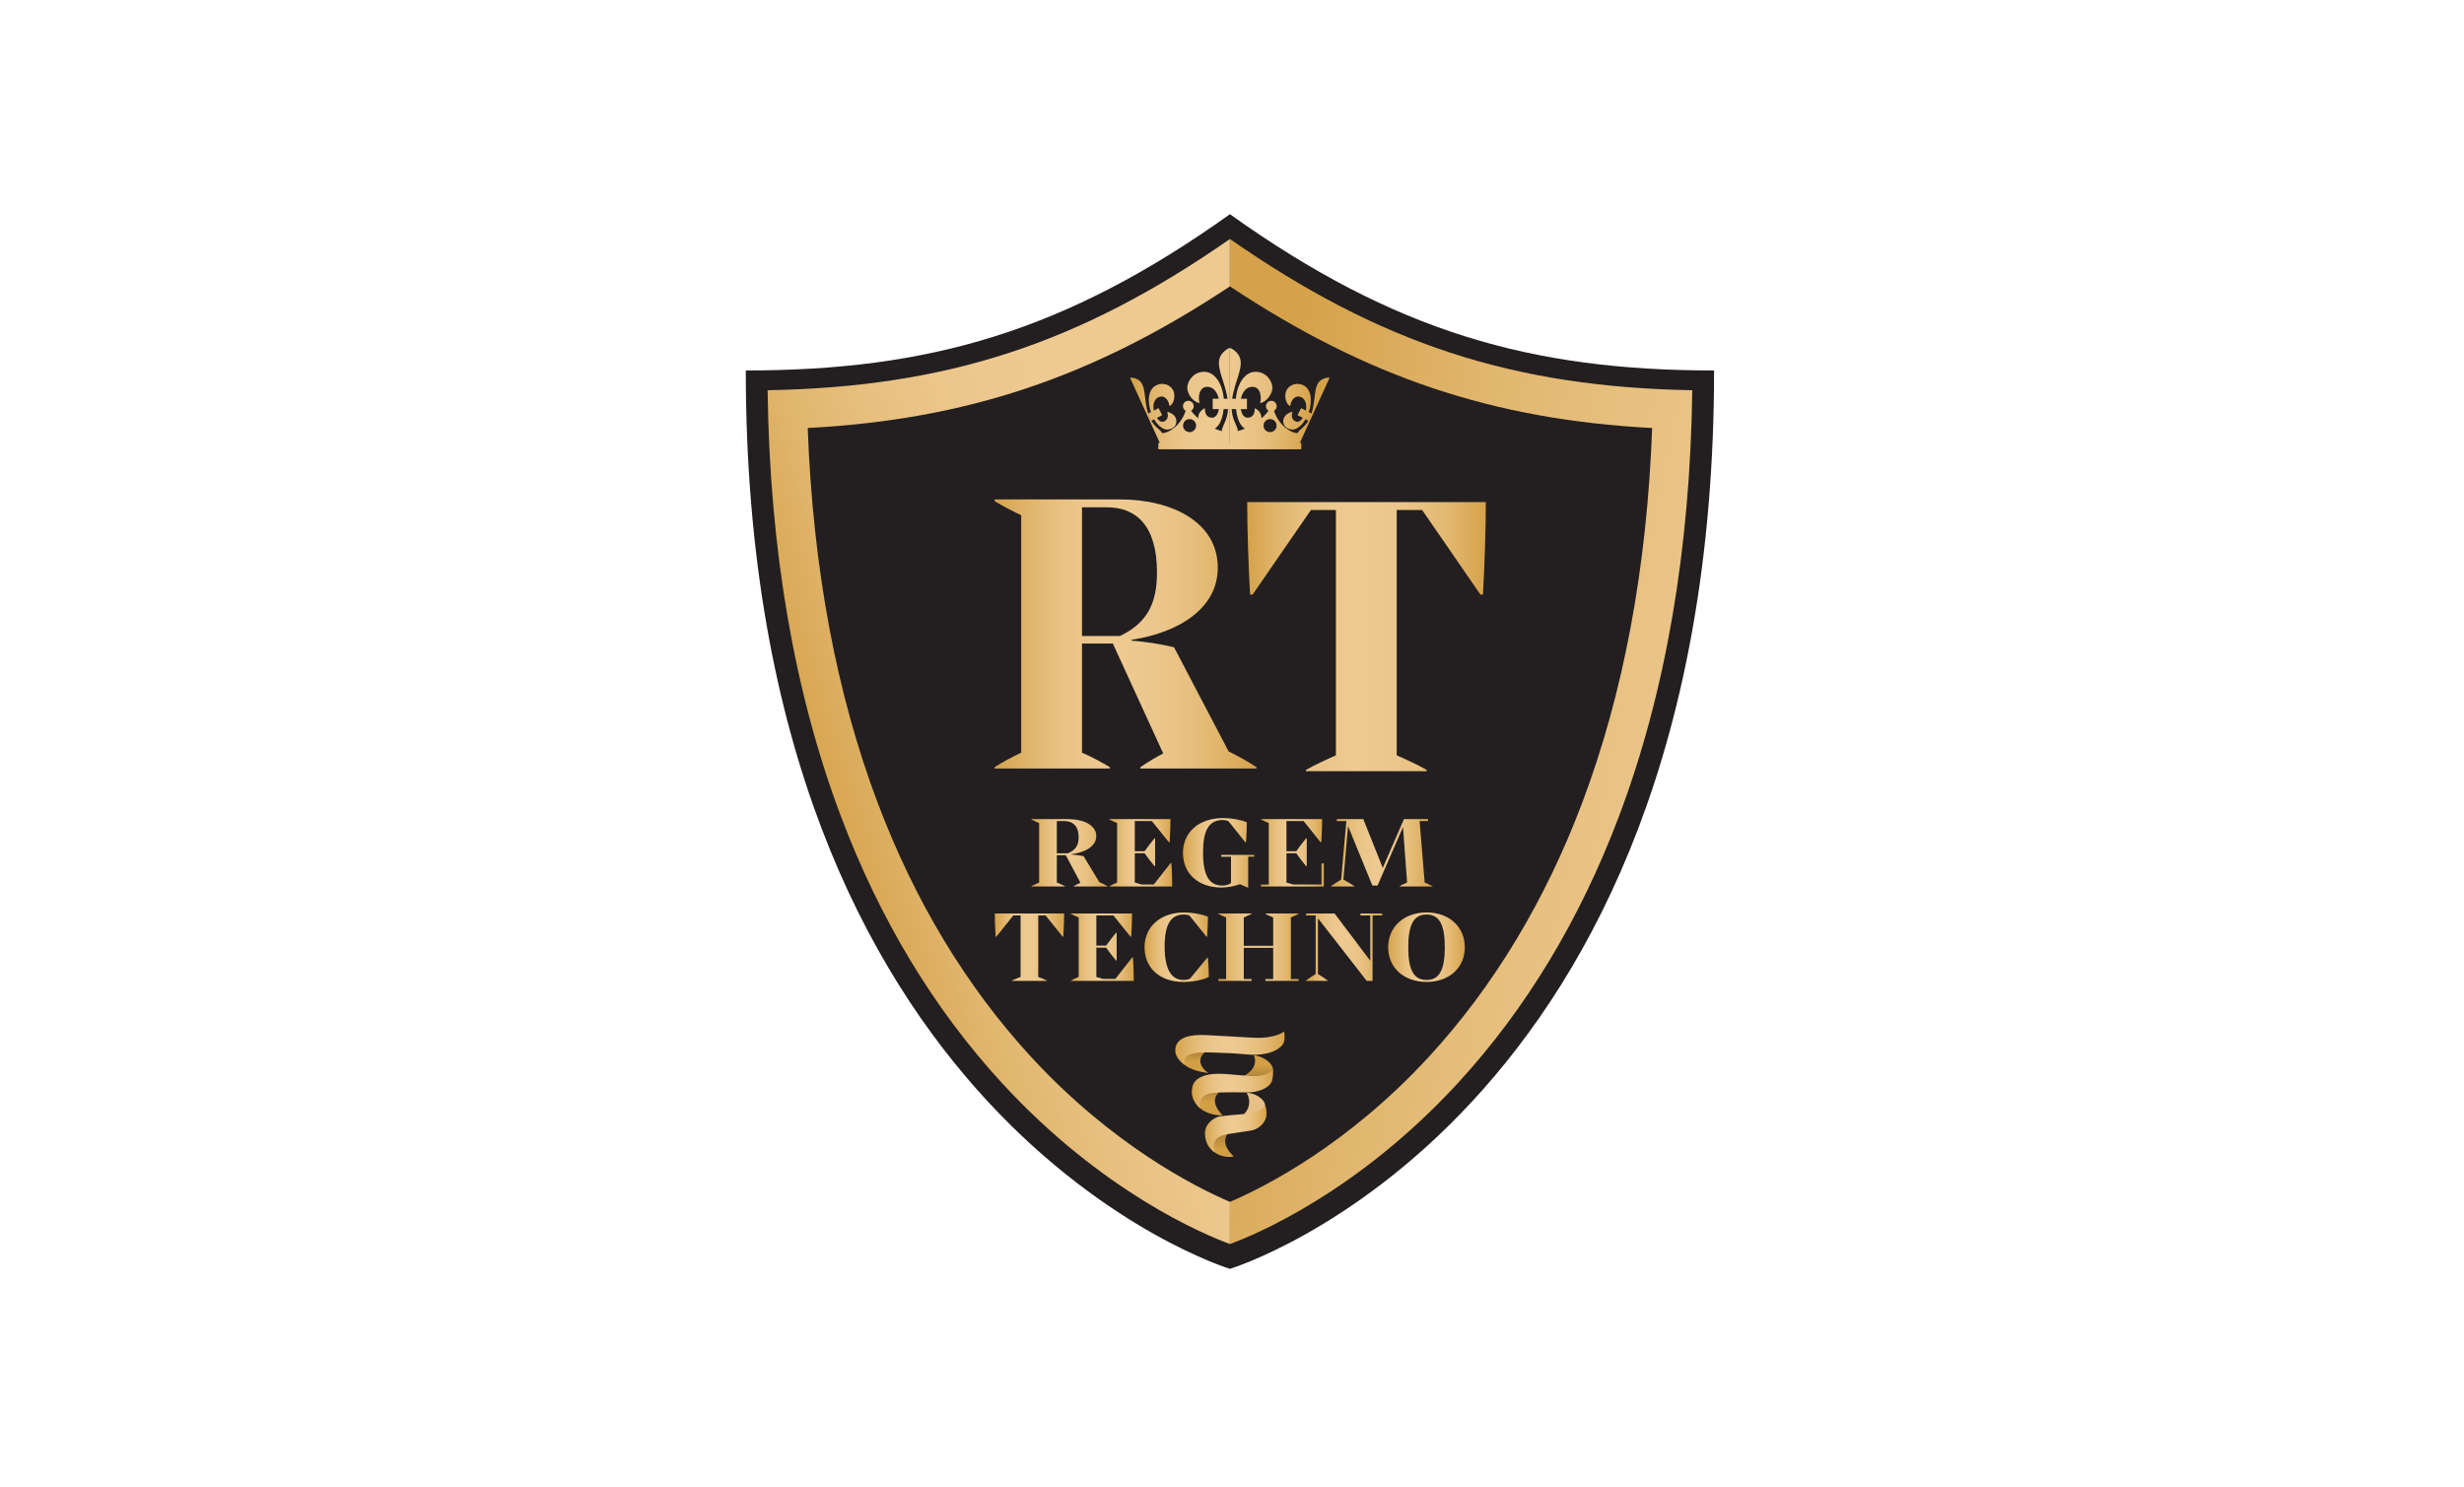 <?xml version="1.0" encoding="UTF-8"?>
<svg xmlns="http://www.w3.org/2000/svg" width="598" height="361" viewBox="0 0 598 361" fill="none">
  <path d="M598 0H0V361H598V0Z" fill="white"></path>
  <g clip-path="url(#clip0_885_71)">
    <path d="M298.498 308C298.498 308 415.997 272.416 415.997 89.927C371.761 89.927 338.522 80.562 298.498 52C258.475 80.562 225.236 89.927 181 89.927C181 272.416 298.498 308 298.498 308Z" fill="#231F20"></path>
    <path d="M298.49 58.02C262.003 83.407 229.853 93.946 186.294 94.725C186.79 133.417 192.776 168.213 204.115 198.234C213.543 223.219 226.689 244.972 243.167 262.892C267.522 289.376 292.197 299.661 298.49 301.974L298.511 291.752C290.129 288.16 269.965 277.994 250.157 256.461C234.501 239.427 222.001 218.707 213.006 194.873C202.976 168.316 197.274 137.756 196.029 103.89C234.638 101.864 265.286 91.545 298.49 69.518V58.02Z" fill="url(#paint0_linear_885_71)"></path>
    <path d="M298.508 69.521C331.711 91.548 362.359 101.867 400.969 103.893C399.723 137.759 394.021 168.319 383.991 194.876C374.996 218.71 362.496 239.43 346.84 256.463C327.032 277.997 306.869 288.163 298.486 291.755L298.508 301.977C304.8 299.664 329.472 289.379 353.83 262.895C370.312 244.975 383.455 223.222 392.882 198.237C404.222 168.216 410.207 133.42 410.703 94.728C367.144 93.948 334.994 83.407 298.508 58.023V69.524V69.521Z" fill="url(#paint1_linear_885_71)"></path>
    <path d="M302.565 265.269C303.265 266.445 303.74 268.596 301.84 270.521C299.939 272.446 304.739 271.572 304.739 271.572C304.739 271.572 307.039 269.595 307.039 268.294C307.039 266.993 304.764 265.266 302.562 265.266L302.565 265.269Z" fill="#E7C087"></path>
    <path d="M299.428 280.712C298.444 279.761 296.513 277.802 297.761 275.402C299.013 273.001 295.675 275.2 295.675 275.2C295.675 275.2 293.61 277.903 294.21 279.057C294.856 280.297 297.707 281.19 299.431 280.712H299.428Z" fill="url(#paint2_linear_885_71)"></path>
    <path d="M304.298 256.123C304.917 257.411 304.85 259.641 301.779 261.21C298.931 262.664 305.374 262.779 305.374 262.779C305.374 262.779 308.968 261.028 308.968 259.718C308.968 258.304 307.061 256.549 304.298 256.123Z" fill="url(#paint3_linear_885_71)"></path>
    <path d="M296.689 270.722C295.666 269.598 293.677 267.3 295.775 265.186C297.874 263.069 293.202 264.586 293.202 264.586C293.202 264.586 290.512 266.722 290.661 268.019C290.811 269.317 293.899 270.877 296.689 270.722Z" fill="url(#paint4_linear_885_71)"></path>
    <path d="M293.284 260.47C291.773 259.547 290.192 257.308 292.428 255.389C294.691 253.448 289.799 254.612 289.799 254.612C289.799 254.612 286.199 256.906 286.988 257.948C287.963 259.236 290.54 260.163 293.284 260.47Z" fill="url(#paint5_linear_885_71)"></path>
    <path d="M294.813 279.728C294.813 279.728 294.563 279.027 294.563 278.076C294.563 276.699 295.648 275.651 297.941 275.301C300.576 274.899 301.642 274.75 303.619 274.427C305.596 274.101 307.396 272.349 307.396 270.323C307.396 269.116 307.046 268.297 307.046 268.297C307.046 268.297 306.171 270.024 302.693 270.347C299.218 270.673 297.765 270.746 296.242 270.947C294.716 271.148 292.44 272.724 292.44 275.051C292.44 278.479 294.816 279.728 294.816 279.728H294.813Z" fill="url(#paint6_linear_885_71)"></path>
    <path d="M291.334 269.065C291.334 269.065 291.075 268.388 291.286 267.456C291.59 266.107 292.787 265.247 295.775 265.189C299.168 265.122 300.091 265.11 302.641 265.171C305.19 265.235 308.321 264.132 308.769 262.143C309.037 260.958 308.97 259.718 308.97 259.718C308.97 259.718 307.508 261.53 303.076 261.18C298.645 260.827 297.575 260.644 295.614 260.644C292.653 260.644 289.9 261.537 289.385 263.822C288.627 267.185 291.334 269.068 291.334 269.068V269.065Z" fill="url(#paint7_linear_885_71)"></path>
    <path d="M287.631 258.575C287.631 258.575 287.311 258.021 287.607 257.064C287.969 255.888 289.854 255.312 294.033 255.477C298.782 255.663 299.193 255.635 302.763 255.964C307.566 256.406 311.17 254.755 311.651 252.771C311.937 251.589 311.627 250.407 311.627 250.407C311.627 250.407 309.519 252.186 304.091 251.885C297.832 251.538 295.581 251.403 292.836 251.26C288.691 251.041 285.928 251.845 285.334 254.112C284.631 256.793 287.634 258.575 287.634 258.575H287.631Z" fill="url(#paint8_linear_885_71)"></path>
    <path d="M266.83 214.146C267.595 214.475 268.271 214.804 268.798 215.109V215.185H260.601V215.109C261.101 214.804 261.747 214.475 262.216 214.274L258.661 207.587H256.486V214.225C257.22 214.503 257.866 214.807 258.454 215.112V215.188H250.315V215.112C250.903 214.783 251.522 214.506 252.195 214.225V199.784C251.519 199.507 250.903 199.227 250.315 198.925V198.825H259.158C262.858 198.825 266.063 200.217 266.063 202.98C266.063 205.463 263.3 206.932 259.98 207.364V207.416C261.01 207.492 262.006 207.617 262.977 207.821L266.827 214.155L266.83 214.146ZM256.489 207.13H259.164C261.131 206.319 261.777 205.104 261.777 203.254C261.777 200.418 260.309 199.303 258.25 199.303H256.486V207.13H256.489Z" fill="url(#paint9_linear_885_71)"></path>
    <path d="M284.277 209.461C284.423 211.133 284.484 213.665 284.484 215.185H269.236V215.109C269.794 214.78 270.442 214.503 271.116 214.222V199.781C270.439 199.504 269.794 199.224 269.236 198.922V198.822H284.073C284.073 200.366 283.985 202.773 283.869 204.446H283.692L279.55 199.303H275.407V206.624H277.789C278.465 205.661 279.404 204.446 280.168 203.51H280.345V210.222H280.168C279.373 209.287 278.462 208.096 277.789 207.109H275.407V214.225L277.052 214.707H280.019L284.131 209.464H284.277V209.461Z" fill="url(#paint10_linear_885_71)"></path>
    <path d="M296.382 207.511H304.401V207.965H302.933V215.462H302.814L300.935 214.627C299.613 215.109 297.996 215.438 296.439 215.438C290.741 215.438 287.098 211.992 287.098 207.029C287.098 202.066 290.917 198.569 296.851 198.569C298.791 198.569 301.139 198.974 302.61 199.608C302.61 200.976 302.522 202.724 302.403 204.446H302.227L298.173 199.379C297.819 199.178 297.292 199.05 296.762 199.05C293.354 199.05 291.974 201.609 291.974 206.929C291.974 212.681 293.561 214.96 296.616 214.96C297.557 214.96 298.322 214.707 298.76 214.326V207.968H296.382V207.514V207.511Z" fill="url(#paint11_linear_885_71)"></path>
    <path d="M320.733 209.585H321.291V215.185H306.043V214.728H307.922V199.781C307.246 199.504 306.6 199.224 306.043 198.922V198.822H320.88C320.88 200.366 320.791 202.773 320.672 204.446H320.496L316.384 199.303H312.211V206.624H314.59C315.266 205.661 316.204 204.446 316.969 203.51H317.145V210.222H316.969C316.174 209.287 315.263 208.096 314.59 207.109H312.211V214.225L313.856 214.707H320.73V209.588L320.733 209.585Z" fill="url(#paint12_linear_885_71)"></path>
    <path d="M347.671 215.109V215.185H339.679V215.109C340.267 214.78 340.824 214.503 341.5 214.222L340.501 200.82H340.471L334.33 214.954H333.066L327.191 200.592H327.16L326.042 213.513C326.984 214.018 327.922 214.576 328.686 215.109V215.185H322.987V215.109C323.694 214.603 324.663 213.994 325.485 213.513L326.749 199.3H324.428V198.819H330.864L335.594 210.673L340.736 198.819H346.584V199.3H344.528L345.761 214.222C346.468 214.5 347.053 214.804 347.671 215.109Z" fill="url(#paint13_linear_885_71)"></path>
    <path d="M258.268 221.738C258.268 223.283 258.18 225.69 258.061 227.362H257.885L253.773 222.22H251.979V237.142C252.713 237.419 253.419 237.699 254.093 238.028V238.105H245.573V238.028C246.249 237.699 246.953 237.422 247.69 237.142V222.22H245.927L241.812 227.362H241.635C241.516 225.69 241.428 223.283 241.428 221.738H258.262H258.268Z" fill="url(#paint14_linear_885_71)"></path>
    <path d="M274.951 232.377C275.097 234.05 275.158 236.581 275.158 238.102H259.91V238.025C260.468 237.696 261.116 237.419 261.789 237.139V222.698C261.113 222.421 260.468 222.14 259.91 221.839V221.738H274.747C274.747 223.283 274.658 225.69 274.54 227.362H274.363L270.221 222.22H266.078V229.541H268.457C269.133 228.578 270.071 227.362 270.836 226.427H271.012V233.139H270.836C270.041 232.203 269.13 231.012 268.457 230.025H266.078V237.142L267.723 237.623H270.69L274.802 232.38H274.948L274.951 232.377Z" fill="url(#paint15_linear_885_71)"></path>
    <path d="M293.165 232.478C293.312 234.199 293.373 235.871 293.373 237.139C291.932 237.873 289.523 238.354 287.262 238.354C281.414 238.354 277.771 234.909 277.771 229.946C277.771 224.983 281.591 221.485 287.409 221.485C289.349 221.485 291.609 221.891 293.168 222.524C293.168 223.868 293.08 225.641 292.964 227.362H292.788L288.734 222.296C288.38 222.095 287.823 221.991 287.323 221.991C284.061 221.991 282.651 224.523 282.651 229.793C282.651 235.064 284.15 237.873 287.235 237.873C287.823 237.873 288.469 237.721 288.822 237.544L292.995 232.478H293.172H293.165Z" fill="url(#paint16_linear_885_71)"></path>
    <path d="M315.169 221.839C314.639 222.116 313.963 222.421 313.29 222.698V237.645H315.169V238.102H307.119V237.645H308.998V230.071H301.858V237.645H303.738V238.102H295.688V237.645H297.567V222.698C296.891 222.421 296.245 222.14 295.688 221.839V221.738H303.738V221.839C303.208 222.116 302.535 222.421 301.858 222.698V229.589H308.998V222.698C308.322 222.421 307.676 222.14 307.119 221.839V221.738H315.169V221.839Z" fill="url(#paint17_linear_885_71)"></path>
    <path d="M330.176 221.738H335.464V222.22H333.113V238.102H331.702L319.863 222.902V236.429C320.716 236.959 321.569 237.517 322.214 238.026V238.102H316.954V238.026C317.6 237.52 318.453 236.962 319.306 236.429V222.217H316.985V221.735H323.89L332.555 233.212V222.217H330.176V221.735V221.738Z" fill="url(#paint18_linear_885_71)"></path>
    <path d="M336.901 229.946C336.901 224.98 340.721 221.485 346.216 221.485C351.711 221.485 355.5 224.98 355.5 229.946C355.5 234.912 351.711 238.354 346.216 238.354C340.721 238.354 336.901 234.909 336.901 229.946ZM350.651 229.918C350.651 224.37 349.271 221.991 346.213 221.991C343.155 221.991 341.775 224.374 341.775 229.918C341.775 235.463 343.127 237.873 346.213 237.873C349.298 237.873 350.651 235.466 350.651 229.918Z" fill="url(#paint19_linear_885_71)"></path>
    <path d="M298.182 182.392C300.811 183.705 303.135 185.021 304.953 186.234V186.538H276.751V186.234C278.469 185.021 280.693 183.705 282.31 182.897L270.078 156.206H262.597V182.696C265.125 183.808 267.349 185.021 269.371 186.237V186.541H241.37V186.237C243.393 184.923 245.516 183.811 247.84 182.696V125.067C245.516 123.955 243.393 122.843 241.37 121.63V121.225H271.796C284.53 121.225 295.551 126.785 295.551 137.805C295.551 147.712 286.047 153.577 274.625 155.295V155.499C278.165 155.804 281.6 156.307 284.936 157.117L298.179 182.392H298.182ZM262.6 154.384H271.799C278.57 151.149 280.793 146.296 280.793 138.917C280.793 127.593 275.74 123.144 268.664 123.144H262.6V154.384Z" fill="url(#paint20_linear_885_71)"></path>
    <path d="M360.607 121.88C360.607 128.046 360.303 137.652 359.901 144.324H359.294L345.143 123.799H338.978V183.348C341.506 184.46 343.931 185.572 346.255 186.888V187.193H316.941V186.888C319.265 185.575 321.693 184.463 324.218 183.348V123.799H318.153L304.002 144.324H303.396C302.991 137.652 302.689 128.046 302.689 121.88H360.607Z" fill="url(#paint21_linear_885_71)"></path>
    <path d="M298.474 108.902V84.44C298.474 84.44 301.127 85.364 301.127 88.139C301.127 90.915 298.9 94.366 298.9 98.775C298.9 102.047 300.417 103.308 300.417 104.682L298.474 108.902Z" fill="url(#paint22_linear_885_71)"></path>
    <path d="M314.94 108.661L322.695 91.679C322.695 91.679 320.56 91.478 319.679 93.404C318.799 95.329 319.253 98.434 317.855 101.495C316.819 103.765 315.363 104.161 314.928 105.115L314.94 108.661Z" fill="url(#paint23_linear_885_71)"></path>
    <path d="M302.628 96.791H298.474V99.305H302.628V96.791Z" fill="url(#paint24_linear_885_71)"></path>
    <path d="M318.469 100.469L315.786 99.066L314.901 100.759L317.584 102.162L318.469 100.469Z" fill="url(#paint25_linear_885_71)"></path>
    <path d="M304.73 90.247C307.383 90.247 308.806 92.617 308.806 94.135C308.806 95.652 307.337 97.641 305.821 97.833C306.247 96.365 305.915 93.897 303.972 93.897C302.029 93.897 301.032 96.029 301.032 97.973C301.032 99.917 301.602 101.388 302.787 101.388C303.972 101.388 304.541 100.532 304.541 99.064C305.205 99.442 306.107 100.011 306.177 101.553C306.211 102.278 306.083 106.461 306.083 106.461L304.733 105.751C304.733 105.751 304.307 104.185 302.814 104.185C301.322 104.185 299.899 101.766 299.899 97.69C299.899 94.135 301.654 90.247 304.733 90.247H304.73Z" fill="url(#paint26_linear_885_71)"></path>
    <path d="M316.046 93.403C314.045 92.691 312.512 93.885 312.104 95.03C311.696 96.173 312.043 98.052 313.134 98.604C313.207 97.382 314.172 95.838 315.635 96.359C317.1 96.88 317.276 98.756 316.755 100.219C316.235 101.681 315.412 102.641 314.517 102.324C313.624 102.007 313.289 101.063 313.682 99.954C313.079 100.06 311.443 100.682 311.443 102.248C311.443 103.814 312.866 104.274 313.755 104.274C314.645 104.274 316.503 103.223 317.593 100.149C318.546 97.468 318.364 94.229 316.04 93.403H316.046Z" fill="url(#paint27_linear_885_71)"></path>
    <path d="M308.547 99.896C309.267 99.896 309.85 99.312 309.85 98.592C309.85 97.872 309.267 97.288 308.547 97.288C307.827 97.288 307.243 97.872 307.243 98.592C307.243 99.312 307.827 99.896 308.547 99.896Z" fill="url(#paint28_linear_885_71)"></path>
    <path d="M311.887 103.759C309.661 101.934 309.043 99.231 309.043 99.231C309.043 99.231 310.179 96.173 308.141 99.302C306.103 102.43 302.073 104.469 298.994 104.99L298.97 107.975L315.226 107.762L315.274 105.084C315.274 105.084 314.013 105.498 311.884 103.756L311.887 103.759ZM308.241 104.892C307.367 104.892 306.658 104.182 306.658 103.308C306.658 102.433 307.367 101.724 308.241 101.724C309.116 101.724 309.825 102.433 309.825 103.308C309.825 104.182 309.116 104.892 308.241 104.892Z" fill="url(#paint29_linear_885_71)"></path>
    <path d="M315.82 107.494H298.474V109.06H315.82V107.494Z" fill="url(#paint30_linear_885_71)"></path>
    <path d="M298.474 108.902V84.44C298.474 84.44 295.821 85.364 295.821 88.139C295.821 90.911 298.048 94.366 298.048 98.775C298.048 102.047 296.531 103.308 296.531 104.682L298.474 108.902Z" fill="url(#paint31_linear_885_71)"></path>
    <path d="M282.008 108.661L274.253 91.679C274.253 91.679 276.388 91.478 277.268 93.404C278.149 95.329 277.695 98.434 279.093 101.495C280.128 103.765 281.584 104.161 282.02 105.115L282.008 108.661Z" fill="url(#paint32_linear_885_71)"></path>
    <path d="M294.319 99.302H298.474V96.788H294.319V99.302Z" fill="url(#paint33_linear_885_71)"></path>
    <path d="M279.369 102.159L282.052 100.756L281.167 99.064L278.484 100.467L279.369 102.159Z" fill="url(#paint34_linear_885_71)"></path>
    <path d="M292.218 90.247C289.565 90.247 288.143 92.617 288.143 94.135C288.143 95.652 289.611 97.641 291.128 97.833C290.701 96.365 291.033 93.897 292.976 93.897C294.92 93.897 295.916 96.029 295.916 97.973C295.916 99.917 295.346 101.388 294.161 101.388C292.976 101.388 292.407 100.532 292.407 99.064C291.743 99.442 290.841 100.011 290.771 101.553C290.738 102.278 290.866 106.461 290.866 106.461L292.215 105.751C292.215 105.751 292.641 104.185 294.134 104.185C295.626 104.185 297.049 101.766 297.049 97.69C297.049 94.135 295.294 90.247 292.215 90.247H292.218Z" fill="url(#paint35_linear_885_71)"></path>
    <path d="M280.902 93.403C282.903 92.691 284.435 93.885 284.843 95.03C285.251 96.176 284.904 98.052 283.814 98.604C283.741 97.382 282.775 95.838 281.313 96.359C279.848 96.88 279.671 98.756 280.192 100.219C280.713 101.681 281.535 102.641 282.431 102.324C283.323 102.007 283.658 101.063 283.265 99.954C283.869 100.06 285.504 100.682 285.504 102.248C285.504 103.814 284.082 104.274 283.192 104.274C282.303 104.274 280.445 103.223 279.355 100.149C278.401 97.468 278.584 94.229 280.908 93.403H280.902Z" fill="url(#paint36_linear_885_71)"></path>
    <path d="M288.401 99.896C289.121 99.896 289.705 99.312 289.705 98.592C289.705 97.872 289.121 97.288 288.401 97.288C287.681 97.288 287.098 97.872 287.098 98.592C287.098 99.312 287.681 99.896 288.401 99.896Z" fill="url(#paint37_linear_885_71)"></path>
    <path d="M281.673 105.087L281.722 107.765L297.978 107.979L297.953 104.993C294.874 104.472 290.844 102.434 288.806 99.305C286.769 96.176 287.905 99.235 287.905 99.235C287.905 99.235 287.29 101.937 285.06 103.762C282.934 105.505 281.67 105.091 281.67 105.091L281.673 105.087ZM287.122 103.308C287.122 102.434 287.832 101.724 288.706 101.724C289.58 101.724 290.29 102.434 290.29 103.308C290.29 104.183 289.58 104.892 288.706 104.892C287.832 104.892 287.122 104.183 287.122 103.308Z" fill="url(#paint38_linear_885_71)"></path>
    <path d="M281.127 109.057H298.474V107.491H281.127V109.057Z" fill="url(#paint39_linear_885_71)"></path>
  </g>
  <defs>
    <linearGradient id="paint0_linear_885_71" x1="189.151" y1="214.783" x2="319.408" y2="173.364" gradientUnits="userSpaceOnUse">
      <stop offset="0.09" stop-color="#D5A249"></stop>
      <stop offset="0.14" stop-color="#D8A753"></stop>
      <stop offset="0.28" stop-color="#E1B66E"></stop>
      <stop offset="0.43" stop-color="#E8C181"></stop>
      <stop offset="0.58" stop-color="#ECC78D"></stop>
      <stop offset="0.73" stop-color="#EECA91"></stop>
    </linearGradient>
    <linearGradient id="paint1_linear_885_71" x1="296.433" y1="179.61" x2="455.124" y2="209.444" gradientUnits="userSpaceOnUse">
      <stop stop-color="#D5A249"></stop>
      <stop offset="0.07" stop-color="#D8A753"></stop>
      <stop offset="0.3" stop-color="#E1B66E"></stop>
      <stop offset="0.53" stop-color="#E8C181"></stop>
      <stop offset="0.76" stop-color="#ECC78D"></stop>
      <stop offset="1" stop-color="#EECA91"></stop>
    </linearGradient>
    <linearGradient id="paint2_linear_885_71" x1="296.765" y1="279.216" x2="296.765" y2="275.615" gradientUnits="userSpaceOnUse">
      <stop offset="0.08" stop-color="#D39F45"></stop>
      <stop offset="0.94" stop-color="#B3873A"></stop>
    </linearGradient>
    <linearGradient id="paint3_linear_885_71" x1="305.011" y1="258.225" x2="305.011" y2="261.296" gradientUnits="userSpaceOnUse">
      <stop offset="0.08" stop-color="#D39F45"></stop>
      <stop offset="0.94" stop-color="#B3873A"></stop>
    </linearGradient>
    <linearGradient id="paint4_linear_885_71" x1="293.671" y1="267.565" x2="293.671" y2="265.031" gradientUnits="userSpaceOnUse">
      <stop offset="0.08" stop-color="#D39F45"></stop>
      <stop offset="0.94" stop-color="#B3873A"></stop>
    </linearGradient>
    <linearGradient id="paint5_linear_885_71" x1="290.08" y1="257.99" x2="290.08" y2="255.565" gradientUnits="userSpaceOnUse">
      <stop offset="0.08" stop-color="#D39F45"></stop>
      <stop offset="0.94" stop-color="#B3873A"></stop>
    </linearGradient>
    <linearGradient id="paint6_linear_885_71" x1="292.434" y1="274.012" x2="307.393" y2="274.012" gradientUnits="userSpaceOnUse">
      <stop stop-color="#D5A249"></stop>
      <stop offset="0.03" stop-color="#D8A753"></stop>
      <stop offset="0.14" stop-color="#E1B66E"></stop>
      <stop offset="0.24" stop-color="#E8C181"></stop>
      <stop offset="0.35" stop-color="#ECC78D"></stop>
      <stop offset="0.46" stop-color="#EECA91"></stop>
      <stop offset="0.6" stop-color="#ECC78D"></stop>
      <stop offset="0.72" stop-color="#E8C182"></stop>
      <stop offset="0.84" stop-color="#E2B76F"></stop>
      <stop offset="0.96" stop-color="#D9A854"></stop>
      <stop offset="1" stop-color="#D5A249"></stop>
    </linearGradient>
    <linearGradient id="paint7_linear_885_71" x1="289.251" y1="264.388" x2="308.973" y2="264.388" gradientUnits="userSpaceOnUse">
      <stop stop-color="#D5A249"></stop>
      <stop offset="0.03" stop-color="#D8A753"></stop>
      <stop offset="0.14" stop-color="#E1B66E"></stop>
      <stop offset="0.24" stop-color="#E8C181"></stop>
      <stop offset="0.35" stop-color="#ECC78D"></stop>
      <stop offset="0.46" stop-color="#EECA91"></stop>
      <stop offset="0.6" stop-color="#ECC78D"></stop>
      <stop offset="0.72" stop-color="#E8C182"></stop>
      <stop offset="0.84" stop-color="#E2B76F"></stop>
      <stop offset="0.96" stop-color="#D9A854"></stop>
      <stop offset="1" stop-color="#D5A249"></stop>
    </linearGradient>
    <linearGradient id="paint8_linear_885_71" x1="285.228" y1="254.49" x2="311.773" y2="254.49" gradientUnits="userSpaceOnUse">
      <stop stop-color="#D5A249"></stop>
      <stop offset="0.03" stop-color="#D8A753"></stop>
      <stop offset="0.14" stop-color="#E1B66E"></stop>
      <stop offset="0.24" stop-color="#E8C181"></stop>
      <stop offset="0.35" stop-color="#ECC78D"></stop>
      <stop offset="0.46" stop-color="#EECA91"></stop>
      <stop offset="0.6" stop-color="#ECC78D"></stop>
      <stop offset="0.72" stop-color="#E8C182"></stop>
      <stop offset="0.84" stop-color="#E2B76F"></stop>
      <stop offset="0.96" stop-color="#D9A854"></stop>
      <stop offset="1" stop-color="#D5A249"></stop>
    </linearGradient>
    <linearGradient id="paint9_linear_885_71" x1="250.318" y1="207.002" x2="268.798" y2="207.002" gradientUnits="userSpaceOnUse">
      <stop stop-color="#D5A249"></stop>
      <stop offset="0.03" stop-color="#D8A753"></stop>
      <stop offset="0.14" stop-color="#E1B66E"></stop>
      <stop offset="0.24" stop-color="#E8C181"></stop>
      <stop offset="0.35" stop-color="#ECC78D"></stop>
      <stop offset="0.46" stop-color="#EECA91"></stop>
      <stop offset="0.6" stop-color="#ECC78D"></stop>
      <stop offset="0.72" stop-color="#E8C182"></stop>
      <stop offset="0.84" stop-color="#E2B76F"></stop>
      <stop offset="0.96" stop-color="#D9A854"></stop>
      <stop offset="1" stop-color="#D5A249"></stop>
    </linearGradient>
    <linearGradient id="paint10_linear_885_71" x1="269.236" y1="207.002" x2="284.484" y2="207.002" gradientUnits="userSpaceOnUse">
      <stop stop-color="#D5A249"></stop>
      <stop offset="0.03" stop-color="#D8A753"></stop>
      <stop offset="0.14" stop-color="#E1B66E"></stop>
      <stop offset="0.24" stop-color="#E8C181"></stop>
      <stop offset="0.35" stop-color="#ECC78D"></stop>
      <stop offset="0.46" stop-color="#EECA91"></stop>
      <stop offset="0.6" stop-color="#ECC78D"></stop>
      <stop offset="0.72" stop-color="#E8C182"></stop>
      <stop offset="0.84" stop-color="#E2B76F"></stop>
      <stop offset="0.96" stop-color="#D9A854"></stop>
      <stop offset="1" stop-color="#D5A249"></stop>
    </linearGradient>
    <linearGradient id="paint11_linear_885_71" x1="287.095" y1="207.014" x2="304.401" y2="207.014" gradientUnits="userSpaceOnUse">
      <stop stop-color="#D5A249"></stop>
      <stop offset="0.03" stop-color="#D8A753"></stop>
      <stop offset="0.14" stop-color="#E1B66E"></stop>
      <stop offset="0.24" stop-color="#E8C181"></stop>
      <stop offset="0.35" stop-color="#ECC78D"></stop>
      <stop offset="0.46" stop-color="#EECA91"></stop>
      <stop offset="0.6" stop-color="#ECC78D"></stop>
      <stop offset="0.72" stop-color="#E8C182"></stop>
      <stop offset="0.84" stop-color="#E2B76F"></stop>
      <stop offset="0.96" stop-color="#D9A854"></stop>
      <stop offset="1" stop-color="#D5A249"></stop>
    </linearGradient>
    <linearGradient id="paint12_linear_885_71" x1="306.043" y1="207.002" x2="321.291" y2="207.002" gradientUnits="userSpaceOnUse">
      <stop stop-color="#D5A249"></stop>
      <stop offset="0.03" stop-color="#D8A753"></stop>
      <stop offset="0.14" stop-color="#E1B66E"></stop>
      <stop offset="0.24" stop-color="#E8C181"></stop>
      <stop offset="0.35" stop-color="#ECC78D"></stop>
      <stop offset="0.46" stop-color="#EECA91"></stop>
      <stop offset="0.6" stop-color="#ECC78D"></stop>
      <stop offset="0.72" stop-color="#E8C182"></stop>
      <stop offset="0.84" stop-color="#E2B76F"></stop>
      <stop offset="0.96" stop-color="#D9A854"></stop>
      <stop offset="1" stop-color="#D5A249"></stop>
    </linearGradient>
    <linearGradient id="paint13_linear_885_71" x1="322.99" y1="207.002" x2="347.671" y2="207.002" gradientUnits="userSpaceOnUse">
      <stop stop-color="#D5A249"></stop>
      <stop offset="0.03" stop-color="#D8A753"></stop>
      <stop offset="0.14" stop-color="#E1B66E"></stop>
      <stop offset="0.24" stop-color="#E8C181"></stop>
      <stop offset="0.35" stop-color="#ECC78D"></stop>
      <stop offset="0.46" stop-color="#EECA91"></stop>
      <stop offset="0.6" stop-color="#ECC78D"></stop>
      <stop offset="0.72" stop-color="#E8C182"></stop>
      <stop offset="0.84" stop-color="#E2B76F"></stop>
      <stop offset="0.96" stop-color="#D9A854"></stop>
      <stop offset="1" stop-color="#D5A249"></stop>
    </linearGradient>
    <linearGradient id="paint14_linear_885_71" x1="241.431" y1="229.918" x2="258.268" y2="229.918" gradientUnits="userSpaceOnUse">
      <stop stop-color="#D5A249"></stop>
      <stop offset="0.03" stop-color="#D8A753"></stop>
      <stop offset="0.14" stop-color="#E1B66E"></stop>
      <stop offset="0.24" stop-color="#E8C181"></stop>
      <stop offset="0.35" stop-color="#ECC78D"></stop>
      <stop offset="0.46" stop-color="#EECA91"></stop>
      <stop offset="0.6" stop-color="#ECC78D"></stop>
      <stop offset="0.72" stop-color="#E8C182"></stop>
      <stop offset="0.84" stop-color="#E2B76F"></stop>
      <stop offset="0.96" stop-color="#D9A854"></stop>
      <stop offset="1" stop-color="#D5A249"></stop>
    </linearGradient>
    <linearGradient id="paint15_linear_885_71" x1="259.91" y1="229.918" x2="275.158" y2="229.918" gradientUnits="userSpaceOnUse">
      <stop stop-color="#D5A249"></stop>
      <stop offset="0.03" stop-color="#D8A753"></stop>
      <stop offset="0.14" stop-color="#E1B66E"></stop>
      <stop offset="0.24" stop-color="#E8C181"></stop>
      <stop offset="0.35" stop-color="#ECC78D"></stop>
      <stop offset="0.46" stop-color="#EECA91"></stop>
      <stop offset="0.6" stop-color="#ECC78D"></stop>
      <stop offset="0.72" stop-color="#E8C182"></stop>
      <stop offset="0.84" stop-color="#E2B76F"></stop>
      <stop offset="0.96" stop-color="#D9A854"></stop>
      <stop offset="1" stop-color="#D5A249"></stop>
    </linearGradient>
    <linearGradient id="paint16_linear_885_71" x1="277.768" y1="229.918" x2="293.37" y2="229.918" gradientUnits="userSpaceOnUse">
      <stop stop-color="#D5A249"></stop>
      <stop offset="0.03" stop-color="#D8A753"></stop>
      <stop offset="0.14" stop-color="#E1B66E"></stop>
      <stop offset="0.24" stop-color="#E8C181"></stop>
      <stop offset="0.35" stop-color="#ECC78D"></stop>
      <stop offset="0.46" stop-color="#EECA91"></stop>
      <stop offset="0.6" stop-color="#ECC78D"></stop>
      <stop offset="0.72" stop-color="#E8C182"></stop>
      <stop offset="0.84" stop-color="#E2B76F"></stop>
      <stop offset="0.96" stop-color="#D9A854"></stop>
      <stop offset="1" stop-color="#D5A249"></stop>
    </linearGradient>
    <linearGradient id="paint17_linear_885_71" x1="295.688" y1="229.918" x2="315.169" y2="229.918" gradientUnits="userSpaceOnUse">
      <stop stop-color="#D5A249"></stop>
      <stop offset="0.03" stop-color="#D8A753"></stop>
      <stop offset="0.14" stop-color="#E1B66E"></stop>
      <stop offset="0.24" stop-color="#E8C181"></stop>
      <stop offset="0.35" stop-color="#ECC78D"></stop>
      <stop offset="0.46" stop-color="#EECA91"></stop>
      <stop offset="0.6" stop-color="#ECC78D"></stop>
      <stop offset="0.72" stop-color="#E8C182"></stop>
      <stop offset="0.84" stop-color="#E2B76F"></stop>
      <stop offset="0.96" stop-color="#D9A854"></stop>
      <stop offset="1" stop-color="#D5A249"></stop>
    </linearGradient>
    <linearGradient id="paint18_linear_885_71" x1="316.957" y1="229.919" x2="335.467" y2="229.919" gradientUnits="userSpaceOnUse">
      <stop stop-color="#D5A249"></stop>
      <stop offset="0.03" stop-color="#D8A753"></stop>
      <stop offset="0.14" stop-color="#E1B66E"></stop>
      <stop offset="0.24" stop-color="#E8C181"></stop>
      <stop offset="0.35" stop-color="#ECC78D"></stop>
      <stop offset="0.46" stop-color="#EECA91"></stop>
      <stop offset="0.6" stop-color="#ECC78D"></stop>
      <stop offset="0.72" stop-color="#E8C182"></stop>
      <stop offset="0.84" stop-color="#E2B76F"></stop>
      <stop offset="0.96" stop-color="#D9A854"></stop>
      <stop offset="1" stop-color="#D5A249"></stop>
    </linearGradient>
    <linearGradient id="paint19_linear_885_71" x1="336.901" y1="229.918" x2="355.5" y2="229.918" gradientUnits="userSpaceOnUse">
      <stop stop-color="#D5A249"></stop>
      <stop offset="0.03" stop-color="#D8A753"></stop>
      <stop offset="0.14" stop-color="#E1B66E"></stop>
      <stop offset="0.24" stop-color="#E8C181"></stop>
      <stop offset="0.35" stop-color="#ECC78D"></stop>
      <stop offset="0.46" stop-color="#EECA91"></stop>
      <stop offset="0.6" stop-color="#ECC78D"></stop>
      <stop offset="0.72" stop-color="#E8C182"></stop>
      <stop offset="0.84" stop-color="#E2B76F"></stop>
      <stop offset="0.96" stop-color="#D9A854"></stop>
      <stop offset="1" stop-color="#D5A249"></stop>
    </linearGradient>
    <linearGradient id="paint20_linear_885_71" x1="241.373" y1="153.879" x2="304.953" y2="153.879" gradientUnits="userSpaceOnUse">
      <stop stop-color="#D5A249"></stop>
      <stop offset="0.03" stop-color="#D8A753"></stop>
      <stop offset="0.14" stop-color="#E1B66E"></stop>
      <stop offset="0.24" stop-color="#E8C181"></stop>
      <stop offset="0.35" stop-color="#ECC78D"></stop>
      <stop offset="0.46" stop-color="#EECA91"></stop>
      <stop offset="0.6" stop-color="#ECC78D"></stop>
      <stop offset="0.72" stop-color="#E8C182"></stop>
      <stop offset="0.84" stop-color="#E2B76F"></stop>
      <stop offset="0.96" stop-color="#D9A854"></stop>
      <stop offset="1" stop-color="#D5A249"></stop>
    </linearGradient>
    <linearGradient id="paint21_linear_885_71" x1="302.689" y1="154.536" x2="360.607" y2="154.536" gradientUnits="userSpaceOnUse">
      <stop stop-color="#D5A249"></stop>
      <stop offset="0.03" stop-color="#D8A753"></stop>
      <stop offset="0.14" stop-color="#E1B66E"></stop>
      <stop offset="0.24" stop-color="#E8C181"></stop>
      <stop offset="0.35" stop-color="#ECC78D"></stop>
      <stop offset="0.46" stop-color="#EECA91"></stop>
      <stop offset="0.6" stop-color="#ECC78D"></stop>
      <stop offset="0.72" stop-color="#E8C182"></stop>
      <stop offset="0.84" stop-color="#E2B76F"></stop>
      <stop offset="0.96" stop-color="#D9A854"></stop>
      <stop offset="1" stop-color="#D5A249"></stop>
    </linearGradient>
    <linearGradient id="paint22_linear_885_71" x1="274.615" y1="94.287" x2="318.22" y2="98.645" gradientUnits="userSpaceOnUse">
      <stop stop-color="#D5A249"></stop>
      <stop offset="0.03" stop-color="#D8A753"></stop>
      <stop offset="0.14" stop-color="#E1B66E"></stop>
      <stop offset="0.24" stop-color="#E8C181"></stop>
      <stop offset="0.35" stop-color="#ECC78D"></stop>
      <stop offset="0.46" stop-color="#EECA91"></stop>
      <stop offset="0.6" stop-color="#ECC78D"></stop>
      <stop offset="0.72" stop-color="#E8C182"></stop>
      <stop offset="0.84" stop-color="#E2B76F"></stop>
      <stop offset="0.96" stop-color="#D9A854"></stop>
      <stop offset="1" stop-color="#D5A249"></stop>
    </linearGradient>
    <linearGradient id="paint23_linear_885_71" x1="274.472" y1="95.734" x2="318.074" y2="100.095" gradientUnits="userSpaceOnUse">
      <stop stop-color="#D5A249"></stop>
      <stop offset="0.03" stop-color="#D8A753"></stop>
      <stop offset="0.14" stop-color="#E1B66E"></stop>
      <stop offset="0.24" stop-color="#E8C181"></stop>
      <stop offset="0.35" stop-color="#ECC78D"></stop>
      <stop offset="0.46" stop-color="#EECA91"></stop>
      <stop offset="0.6" stop-color="#ECC78D"></stop>
      <stop offset="0.72" stop-color="#E8C182"></stop>
      <stop offset="0.84" stop-color="#E2B76F"></stop>
      <stop offset="0.96" stop-color="#D9A854"></stop>
      <stop offset="1" stop-color="#D5A249"></stop>
    </linearGradient>
    <linearGradient id="paint24_linear_885_71" x1="274.499" y1="95.442" x2="318.108" y2="99.8" gradientUnits="userSpaceOnUse">
      <stop stop-color="#D5A249"></stop>
      <stop offset="0.03" stop-color="#D8A753"></stop>
      <stop offset="0.14" stop-color="#E1B66E"></stop>
      <stop offset="0.24" stop-color="#E8C181"></stop>
      <stop offset="0.35" stop-color="#ECC78D"></stop>
      <stop offset="0.46" stop-color="#EECA91"></stop>
      <stop offset="0.6" stop-color="#ECC78D"></stop>
      <stop offset="0.72" stop-color="#E8C182"></stop>
      <stop offset="0.84" stop-color="#E2B76F"></stop>
      <stop offset="0.96" stop-color="#D9A854"></stop>
      <stop offset="1" stop-color="#D5A249"></stop>
    </linearGradient>
    <linearGradient id="paint25_linear_885_71" x1="274.409" y1="96.394" x2="318.014" y2="100.755" gradientUnits="userSpaceOnUse">
      <stop stop-color="#D5A249"></stop>
      <stop offset="0.03" stop-color="#D8A753"></stop>
      <stop offset="0.14" stop-color="#E1B66E"></stop>
      <stop offset="0.24" stop-color="#E8C181"></stop>
      <stop offset="0.35" stop-color="#ECC78D"></stop>
      <stop offset="0.46" stop-color="#EECA91"></stop>
      <stop offset="0.6" stop-color="#ECC78D"></stop>
      <stop offset="0.72" stop-color="#E8C182"></stop>
      <stop offset="0.84" stop-color="#E2B76F"></stop>
      <stop offset="0.96" stop-color="#D9A854"></stop>
      <stop offset="1" stop-color="#D5A249"></stop>
    </linearGradient>
    <linearGradient id="paint26_linear_885_71" x1="274.518" y1="95.256" x2="318.123" y2="99.613" gradientUnits="userSpaceOnUse">
      <stop stop-color="#D5A249"></stop>
      <stop offset="0.03" stop-color="#D8A753"></stop>
      <stop offset="0.14" stop-color="#E1B66E"></stop>
      <stop offset="0.24" stop-color="#E8C181"></stop>
      <stop offset="0.35" stop-color="#ECC78D"></stop>
      <stop offset="0.46" stop-color="#EECA91"></stop>
      <stop offset="0.6" stop-color="#ECC78D"></stop>
      <stop offset="0.72" stop-color="#E8C182"></stop>
      <stop offset="0.84" stop-color="#E2B76F"></stop>
      <stop offset="0.96" stop-color="#D9A854"></stop>
      <stop offset="1" stop-color="#D5A249"></stop>
    </linearGradient>
    <linearGradient id="paint27_linear_885_71" x1="274.57" y1="94.756" x2="318.175" y2="99.117" gradientUnits="userSpaceOnUse">
      <stop stop-color="#D5A249"></stop>
      <stop offset="0.03" stop-color="#D8A753"></stop>
      <stop offset="0.14" stop-color="#E1B66E"></stop>
      <stop offset="0.24" stop-color="#E8C181"></stop>
      <stop offset="0.35" stop-color="#ECC78D"></stop>
      <stop offset="0.46" stop-color="#EECA91"></stop>
      <stop offset="0.6" stop-color="#ECC78D"></stop>
      <stop offset="0.72" stop-color="#E8C182"></stop>
      <stop offset="0.84" stop-color="#E2B76F"></stop>
      <stop offset="0.96" stop-color="#D9A854"></stop>
      <stop offset="1" stop-color="#D5A249"></stop>
    </linearGradient>
    <linearGradient id="paint28_linear_885_71" x1="274.527" y1="95.189" x2="318.129" y2="99.55" gradientUnits="userSpaceOnUse">
      <stop stop-color="#D5A249"></stop>
      <stop offset="0.03" stop-color="#D8A753"></stop>
      <stop offset="0.14" stop-color="#E1B66E"></stop>
      <stop offset="0.24" stop-color="#E8C181"></stop>
      <stop offset="0.35" stop-color="#ECC78D"></stop>
      <stop offset="0.46" stop-color="#EECA91"></stop>
      <stop offset="0.6" stop-color="#ECC78D"></stop>
      <stop offset="0.72" stop-color="#E8C182"></stop>
      <stop offset="0.84" stop-color="#E2B76F"></stop>
      <stop offset="0.96" stop-color="#D9A854"></stop>
      <stop offset="1" stop-color="#D5A249"></stop>
    </linearGradient>
    <linearGradient id="paint29_linear_885_71" x1="274.051" y1="99.926" x2="317.656" y2="104.287" gradientUnits="userSpaceOnUse">
      <stop stop-color="#D5A249"></stop>
      <stop offset="0.03" stop-color="#D8A753"></stop>
      <stop offset="0.14" stop-color="#E1B66E"></stop>
      <stop offset="0.24" stop-color="#E8C181"></stop>
      <stop offset="0.35" stop-color="#ECC78D"></stop>
      <stop offset="0.46" stop-color="#EECA91"></stop>
      <stop offset="0.6" stop-color="#ECC78D"></stop>
      <stop offset="0.72" stop-color="#E8C182"></stop>
      <stop offset="0.84" stop-color="#E2B76F"></stop>
      <stop offset="0.96" stop-color="#D9A854"></stop>
      <stop offset="1" stop-color="#D5A249"></stop>
    </linearGradient>
    <linearGradient id="paint30_linear_885_71" x1="273.552" y1="104.914" x2="317.157" y2="109.274" gradientUnits="userSpaceOnUse">
      <stop stop-color="#D5A249"></stop>
      <stop offset="0.03" stop-color="#D8A753"></stop>
      <stop offset="0.14" stop-color="#E1B66E"></stop>
      <stop offset="0.24" stop-color="#E8C181"></stop>
      <stop offset="0.35" stop-color="#ECC78D"></stop>
      <stop offset="0.46" stop-color="#EECA91"></stop>
      <stop offset="0.6" stop-color="#ECC78D"></stop>
      <stop offset="0.72" stop-color="#E8C182"></stop>
      <stop offset="0.84" stop-color="#E2B76F"></stop>
      <stop offset="0.96" stop-color="#D9A854"></stop>
      <stop offset="1" stop-color="#D5A249"></stop>
    </linearGradient>
    <linearGradient id="paint31_linear_885_71" x1="274.616" y1="94.287" x2="318.221" y2="98.645" gradientUnits="userSpaceOnUse">
      <stop stop-color="#D5A249"></stop>
      <stop offset="0.03" stop-color="#D8A753"></stop>
      <stop offset="0.14" stop-color="#E1B66E"></stop>
      <stop offset="0.24" stop-color="#E8C181"></stop>
      <stop offset="0.35" stop-color="#ECC78D"></stop>
      <stop offset="0.46" stop-color="#EECA91"></stop>
      <stop offset="0.6" stop-color="#ECC78D"></stop>
      <stop offset="0.72" stop-color="#E8C182"></stop>
      <stop offset="0.84" stop-color="#E2B76F"></stop>
      <stop offset="0.96" stop-color="#D9A854"></stop>
      <stop offset="1" stop-color="#D5A249"></stop>
    </linearGradient>
    <linearGradient id="paint32_linear_885_71" x1="274.07" y1="99.747" x2="317.675" y2="104.104" gradientUnits="userSpaceOnUse">
      <stop stop-color="#D5A249"></stop>
      <stop offset="0.03" stop-color="#D8A753"></stop>
      <stop offset="0.14" stop-color="#E1B66E"></stop>
      <stop offset="0.24" stop-color="#E8C181"></stop>
      <stop offset="0.35" stop-color="#ECC78D"></stop>
      <stop offset="0.46" stop-color="#EECA91"></stop>
      <stop offset="0.6" stop-color="#ECC78D"></stop>
      <stop offset="0.72" stop-color="#E8C182"></stop>
      <stop offset="0.84" stop-color="#E2B76F"></stop>
      <stop offset="0.96" stop-color="#D9A854"></stop>
      <stop offset="1" stop-color="#D5A249"></stop>
    </linearGradient>
    <linearGradient id="paint33_linear_885_71" x1="274.46" y1="95.853" x2="318.065" y2="100.211" gradientUnits="userSpaceOnUse">
      <stop stop-color="#D5A249"></stop>
      <stop offset="0.03" stop-color="#D8A753"></stop>
      <stop offset="0.14" stop-color="#E1B66E"></stop>
      <stop offset="0.24" stop-color="#E8C181"></stop>
      <stop offset="0.35" stop-color="#ECC78D"></stop>
      <stop offset="0.46" stop-color="#EECA91"></stop>
      <stop offset="0.6" stop-color="#ECC78D"></stop>
      <stop offset="0.72" stop-color="#E8C182"></stop>
      <stop offset="0.84" stop-color="#E2B76F"></stop>
      <stop offset="0.96" stop-color="#D9A854"></stop>
      <stop offset="1" stop-color="#D5A249"></stop>
    </linearGradient>
    <linearGradient id="paint34_linear_885_71" x1="274.047" y1="99.984" x2="317.65" y2="104.342" gradientUnits="userSpaceOnUse">
      <stop stop-color="#D5A249"></stop>
      <stop offset="0.03" stop-color="#D8A753"></stop>
      <stop offset="0.14" stop-color="#E1B66E"></stop>
      <stop offset="0.24" stop-color="#E8C181"></stop>
      <stop offset="0.35" stop-color="#ECC78D"></stop>
      <stop offset="0.46" stop-color="#EECA91"></stop>
      <stop offset="0.6" stop-color="#ECC78D"></stop>
      <stop offset="0.72" stop-color="#E8C182"></stop>
      <stop offset="0.84" stop-color="#E2B76F"></stop>
      <stop offset="0.96" stop-color="#D9A854"></stop>
      <stop offset="1" stop-color="#D5A249"></stop>
    </linearGradient>
    <linearGradient id="paint35_linear_885_71" x1="274.381" y1="96.63" x2="317.986" y2="100.987" gradientUnits="userSpaceOnUse">
      <stop stop-color="#D5A249"></stop>
      <stop offset="0.03" stop-color="#D8A753"></stop>
      <stop offset="0.14" stop-color="#E1B66E"></stop>
      <stop offset="0.24" stop-color="#E8C181"></stop>
      <stop offset="0.35" stop-color="#ECC78D"></stop>
      <stop offset="0.46" stop-color="#EECA91"></stop>
      <stop offset="0.6" stop-color="#ECC78D"></stop>
      <stop offset="0.72" stop-color="#E8C182"></stop>
      <stop offset="0.84" stop-color="#E2B76F"></stop>
      <stop offset="0.96" stop-color="#D9A854"></stop>
      <stop offset="1" stop-color="#D5A249"></stop>
    </linearGradient>
    <linearGradient id="paint36_linear_885_71" x1="274.256" y1="97.888" x2="317.861" y2="102.249" gradientUnits="userSpaceOnUse">
      <stop stop-color="#D5A249"></stop>
      <stop offset="0.03" stop-color="#D8A753"></stop>
      <stop offset="0.14" stop-color="#E1B66E"></stop>
      <stop offset="0.24" stop-color="#E8C181"></stop>
      <stop offset="0.35" stop-color="#ECC78D"></stop>
      <stop offset="0.46" stop-color="#EECA91"></stop>
      <stop offset="0.6" stop-color="#ECC78D"></stop>
      <stop offset="0.72" stop-color="#E8C182"></stop>
      <stop offset="0.84" stop-color="#E2B76F"></stop>
      <stop offset="0.96" stop-color="#D9A854"></stop>
      <stop offset="1" stop-color="#D5A249"></stop>
    </linearGradient>
    <linearGradient id="paint37_linear_885_71" x1="274.326" y1="97.184" x2="317.932" y2="101.542" gradientUnits="userSpaceOnUse">
      <stop stop-color="#D5A249"></stop>
      <stop offset="0.03" stop-color="#D8A753"></stop>
      <stop offset="0.14" stop-color="#E1B66E"></stop>
      <stop offset="0.24" stop-color="#E8C181"></stop>
      <stop offset="0.35" stop-color="#ECC78D"></stop>
      <stop offset="0.46" stop-color="#EECA91"></stop>
      <stop offset="0.6" stop-color="#ECC78D"></stop>
      <stop offset="0.72" stop-color="#E8C182"></stop>
      <stop offset="0.84" stop-color="#E2B76F"></stop>
      <stop offset="0.96" stop-color="#D9A854"></stop>
      <stop offset="1" stop-color="#D5A249"></stop>
    </linearGradient>
    <linearGradient id="paint38_linear_885_71" x1="273.869" y1="101.748" x2="317.475" y2="106.106" gradientUnits="userSpaceOnUse">
      <stop stop-color="#D5A249"></stop>
      <stop offset="0.03" stop-color="#D8A753"></stop>
      <stop offset="0.14" stop-color="#E1B66E"></stop>
      <stop offset="0.24" stop-color="#E8C181"></stop>
      <stop offset="0.35" stop-color="#ECC78D"></stop>
      <stop offset="0.46" stop-color="#EECA91"></stop>
      <stop offset="0.6" stop-color="#ECC78D"></stop>
      <stop offset="0.72" stop-color="#E8C182"></stop>
      <stop offset="0.84" stop-color="#E2B76F"></stop>
      <stop offset="0.96" stop-color="#D9A854"></stop>
      <stop offset="1" stop-color="#D5A249"></stop>
    </linearGradient>
    <linearGradient id="paint39_linear_885_71" x1="273.382" y1="106.632" x2="316.987" y2="110.993" gradientUnits="userSpaceOnUse">
      <stop stop-color="#D5A249"></stop>
      <stop offset="0.03" stop-color="#D8A753"></stop>
      <stop offset="0.14" stop-color="#E1B66E"></stop>
      <stop offset="0.24" stop-color="#E8C181"></stop>
      <stop offset="0.35" stop-color="#ECC78D"></stop>
      <stop offset="0.46" stop-color="#EECA91"></stop>
      <stop offset="0.6" stop-color="#ECC78D"></stop>
      <stop offset="0.72" stop-color="#E8C182"></stop>
      <stop offset="0.84" stop-color="#E2B76F"></stop>
      <stop offset="0.96" stop-color="#D9A854"></stop>
      <stop offset="1" stop-color="#D5A249"></stop>
    </linearGradient>
    <clipPath id="clip0_885_71">
      <rect width="235" height="256" fill="white" transform="translate(181 52)"></rect>
    </clipPath>
  </defs>
</svg>
